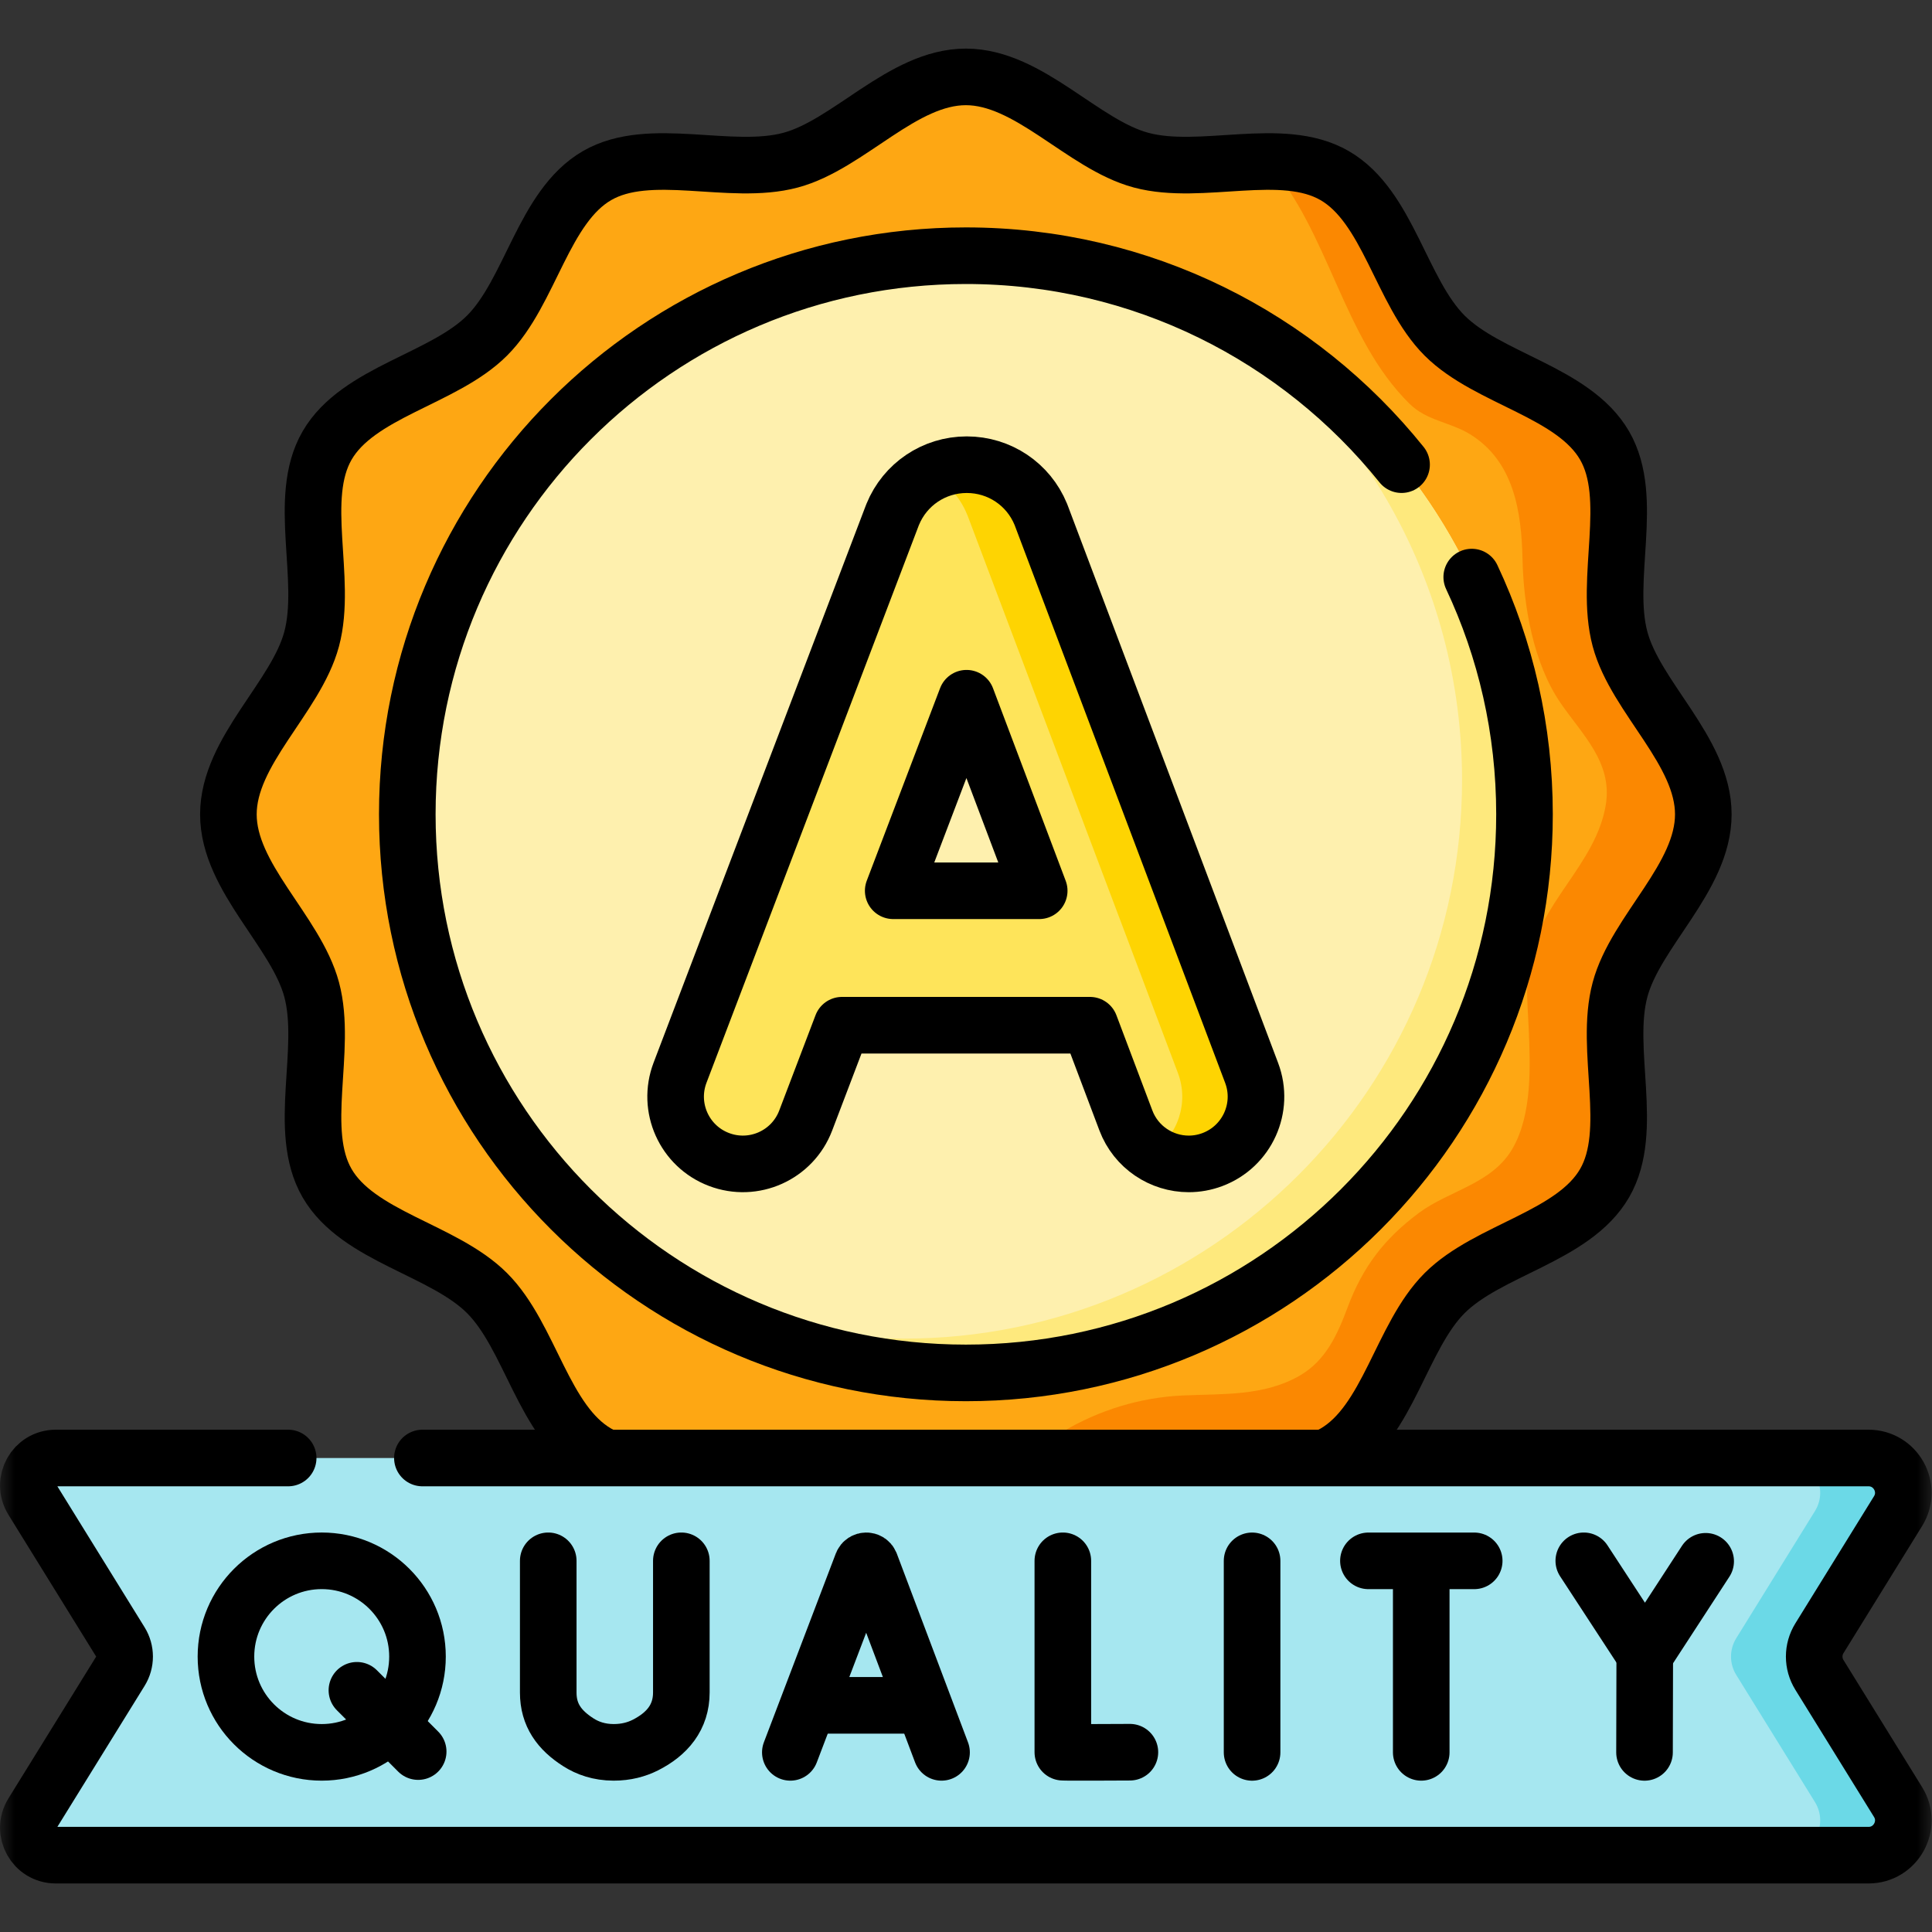 <?xml version="1.0" encoding="UTF-8"?> <svg xmlns="http://www.w3.org/2000/svg" width="65" height="65" viewBox="0 0 65 65" fill="none"><rect x="0" y="0" width="65" height="65" fill="#333333" stroke="none"/><mask id="mask0_10185_916" style="mask-type:luminance" maskUnits="userSpaceOnUse" x="-1" y="0" width="66" height="65"><path d="M-0.004 7.62939e-06H64.996V65H-0.004V7.62939e-06Z" fill="white"></path></mask><g mask="url(#mask0_10185_916)"><path d="M57.306 27.398C57.306 29.528 55.029 31.331 54.504 33.296C53.96 35.329 55.015 38.026 53.985 39.806C52.94 41.611 50.068 42.04 48.602 43.506C47.137 44.971 46.708 47.843 44.903 48.888C43.122 49.918 40.426 48.864 38.393 49.407C36.428 49.932 34.625 52.209 32.495 52.209C30.364 52.209 28.561 49.932 26.596 49.407C24.563 48.864 21.867 49.918 20.087 48.888C18.281 47.843 17.852 44.971 16.387 43.506C14.922 42.04 12.049 41.611 11.004 39.806C9.975 38.026 11.029 35.329 10.486 33.296C9.96 31.331 7.684 29.528 7.684 27.398C7.684 25.267 9.96 23.465 10.485 21.5C11.029 19.467 9.975 16.77 11.004 14.99C12.049 13.184 14.922 12.755 16.387 11.29C17.852 9.825 18.281 6.952 20.087 5.908C21.867 4.878 24.563 5.932 26.596 5.389C28.561 4.864 30.364 2.587 32.495 2.587C34.625 2.587 36.428 4.864 38.393 5.389C40.426 5.932 43.122 4.878 44.903 5.908C46.708 6.952 47.137 9.825 48.602 11.29C50.068 12.755 52.94 13.184 53.985 14.99C55.015 16.77 53.96 19.467 54.504 21.5C55.029 23.465 57.306 25.267 57.306 27.398Z" fill="#FEA713"></path><path d="M54.495 33.296C53.952 35.328 55.007 38.026 53.977 39.806C52.932 41.611 50.059 42.04 48.594 43.505C47.129 44.97 46.7 47.843 44.895 48.888C43.114 49.918 40.417 48.863 38.385 49.406C36.42 49.932 34.617 52.208 32.487 52.208C31.443 52.208 30.478 51.662 29.535 51.044C30.034 51.371 31.726 50.537 32.194 50.318C33.46 49.728 34.572 48.877 35.767 48.162C36.974 47.44 38.375 47.014 39.779 46.95C41.123 46.888 42.521 46.98 43.732 46.279C44.609 45.772 45 44.892 45.339 43.985C45.847 42.623 46.573 41.676 47.729 40.813C48.755 40.048 50.196 39.836 50.886 38.644C51.551 37.495 51.487 35.872 51.431 34.59C51.4 33.893 51.331 33.192 51.424 32.5C51.704 30.429 53.694 29.111 54.026 27.073C54.258 25.646 53.218 24.699 52.499 23.645C51.583 22.303 51.257 20.384 51.223 18.803C51.188 17.205 50.933 15.518 49.456 14.608C48.792 14.199 48.004 14.16 47.419 13.582C45.148 11.335 44.732 7.802 42.628 5.433C43.455 5.431 44.237 5.527 44.895 5.907C46.7 6.952 47.129 9.825 48.594 11.29C50.059 12.755 52.932 13.184 53.977 14.989C55.007 16.769 53.952 19.467 54.495 21.499C55.021 23.465 57.297 25.267 57.297 27.398C57.297 29.528 55.021 31.331 54.495 33.296Z" fill="#FB8801"></path><path d="M51.29 27.396C51.29 37.776 42.876 46.19 32.496 46.19C22.117 46.19 13.703 37.776 13.703 27.396C13.703 17.017 22.117 8.603 32.496 8.603C42.876 8.603 51.29 17.017 51.29 27.396Z" fill="#FEF0AE"></path><path d="M51.289 27.397C51.289 37.776 42.876 46.19 32.496 46.19C28.794 46.19 25.342 45.119 22.434 43.272C24.852 44.405 27.55 45.037 30.396 45.037C40.776 45.037 49.189 36.624 49.189 26.244C49.189 19.566 45.707 13.702 40.458 10.368C46.857 13.366 51.289 19.863 51.289 27.397Z" fill="#FEE97D"></path><path d="M49.515 19.415C50.654 21.837 51.29 24.543 51.29 27.396C51.29 37.776 42.876 46.19 32.496 46.19C22.117 46.19 13.703 37.776 13.703 27.396C13.703 17.017 22.117 8.603 32.496 8.603C38.423 8.603 43.71 11.347 47.154 15.633" stroke="black" stroke-width="1.904" stroke-miterlimit="10" stroke-linecap="round" stroke-linejoin="round"></path><path d="M57.306 27.398C57.306 29.528 55.029 31.331 54.504 33.296C53.96 35.329 55.015 38.026 53.985 39.806C52.94 41.611 50.068 42.04 48.602 43.506C47.137 44.971 46.708 47.843 44.903 48.888C43.122 49.918 40.426 48.864 38.393 49.407C36.428 49.932 34.625 52.209 32.495 52.209C30.364 52.209 28.561 49.932 26.596 49.407C24.563 48.864 21.867 49.918 20.087 48.888C18.281 47.843 17.852 44.971 16.387 43.506C14.922 42.04 12.049 41.611 11.004 39.806C9.975 38.026 11.029 35.329 10.486 33.296C9.96 31.331 7.684 29.528 7.684 27.398C7.684 25.267 9.96 23.465 10.485 21.5C11.029 19.467 9.975 16.77 11.004 14.99C12.049 13.184 14.922 12.755 16.387 11.29C17.852 9.825 18.281 6.952 20.087 5.908C21.867 4.878 24.563 5.932 26.596 5.389C28.561 4.864 30.364 2.587 32.495 2.587C34.625 2.587 36.428 4.864 38.393 5.389C40.426 5.932 43.122 4.878 44.903 5.908C46.708 6.952 47.137 9.825 48.602 11.29C50.068 12.755 52.94 13.184 53.985 14.99C55.015 16.77 53.96 19.467 54.504 21.5C55.029 23.465 57.306 25.267 57.306 27.398Z" stroke="black" stroke-width="1.904" stroke-miterlimit="10" stroke-linecap="round" stroke-linejoin="round"></path><path d="M30.051 29.969L32.518 23.491L34.963 29.969H30.051ZM42.11 36.097L35.04 17.364C35.032 17.343 35.024 17.322 35.016 17.302C34.599 16.288 33.622 15.634 32.526 15.634H32.523C31.426 15.635 30.449 16.292 30.034 17.307C30.027 17.324 30.02 17.341 30.014 17.358L22.879 36.091C22.435 37.258 23.02 38.565 24.188 39.009C25.355 39.454 26.662 38.868 27.106 37.701L28.328 34.492H36.67L37.878 37.694C38.22 38.6 39.08 39.158 39.994 39.158C40.26 39.158 40.53 39.111 40.792 39.012C41.961 38.571 42.551 37.266 42.11 36.097Z" fill="#FEE45A"></path><path d="M42.109 36.098L35.039 17.364C35.032 17.343 35.024 17.323 35.015 17.302C34.597 16.288 33.621 15.635 32.526 15.635H32.522C32.081 15.635 31.658 15.741 31.285 15.935C31.839 16.221 32.287 16.697 32.534 17.302C32.543 17.323 32.551 17.343 32.56 17.364L39.629 36.098C40.011 37.109 39.621 38.221 38.753 38.787C39.117 39.027 39.548 39.159 39.993 39.159C40.26 39.158 40.529 39.111 40.791 39.012C41.961 38.571 42.55 37.266 42.109 36.098Z" fill="#FED402"></path><path d="M30.051 29.969L32.518 23.491L34.963 29.969H30.051ZM42.11 36.097L35.04 17.364C35.032 17.343 35.024 17.322 35.016 17.302C34.599 16.288 33.622 15.634 32.526 15.634H32.523C31.426 15.635 30.449 16.292 30.034 17.307C30.027 17.324 30.02 17.341 30.014 17.358L22.879 36.091C22.435 37.258 23.02 38.565 24.188 39.009C25.355 39.454 26.662 38.868 27.106 37.701L28.328 34.492H36.67L37.878 37.694C38.22 38.6 39.08 39.158 39.994 39.158C40.26 39.158 40.53 39.111 40.792 39.012C41.961 38.571 42.551 37.266 42.11 36.097Z" stroke="black" stroke-width="1.904" stroke-miterlimit="10" stroke-linecap="round" stroke-linejoin="round"></path><path d="M62.864 49.053H1.876C1.154 49.053 0.713 49.846 1.093 50.46L4.055 55.249C4.239 55.546 4.239 55.922 4.055 56.219L1.093 61.008C0.713 61.622 1.154 62.415 1.876 62.415H62.864C63.78 62.415 64.341 61.409 63.859 60.629L61.211 56.35C60.978 55.972 60.978 55.496 61.211 55.118L63.859 50.839C64.341 50.059 63.78 49.053 62.864 49.053Z" fill="#A6E7F0"></path><path d="M62.859 62.414H60.066C60.983 62.414 61.544 61.409 61.062 60.628L58.413 56.349C58.18 55.972 58.18 55.495 58.413 55.118L61.062 50.839C61.544 50.059 60.983 49.052 60.066 49.052H62.858C63.776 49.052 64.336 50.059 63.853 50.839L61.206 55.118C60.973 55.495 60.973 55.972 61.206 56.349L63.853 60.628C64.336 61.409 63.776 62.414 62.859 62.414Z" fill="#6BD9E7"></path><path d="M9.695 49.053H1.876C1.154 49.053 0.713 49.846 1.092 50.46L4.055 55.249C4.239 55.546 4.239 55.922 4.055 56.219L1.092 61.008C0.713 61.622 1.154 62.415 1.876 62.415H62.864C63.78 62.415 64.341 61.409 63.859 60.629L61.212 56.35C60.978 55.972 60.978 55.496 61.212 55.118L63.859 50.839C64.341 50.059 63.78 49.053 62.864 49.053H14.211" stroke="black" stroke-width="1.904" stroke-miterlimit="10" stroke-linecap="round" stroke-linejoin="round"></path><path d="M26.59 58.956L29.01 52.603C29.059 52.482 29.23 52.482 29.28 52.602L31.677 58.956" stroke="black" stroke-width="1.904" stroke-miterlimit="10" stroke-linecap="round" stroke-linejoin="round"></path><path d="M27.344 57.374H30.934" stroke="black" stroke-width="1.904" stroke-miterlimit="10" stroke-linecap="round" stroke-linejoin="round"></path><path d="M35.758 52.512V58.951C35.829 58.963 38.014 58.951 38.014 58.951" stroke="black" stroke-width="1.904" stroke-miterlimit="10" stroke-linecap="round" stroke-linejoin="round"></path><path d="M42.125 52.513V58.957" stroke="black" stroke-width="1.904" stroke-miterlimit="10" stroke-linecap="round" stroke-linejoin="round"></path><path d="M53.285 52.512L55.344 55.664L57.385 52.528" stroke="black" stroke-width="1.904" stroke-miterlimit="10" stroke-linecap="round" stroke-linejoin="round"></path><path d="M55.328 58.957L55.336 55.665" stroke="black" stroke-width="1.904" stroke-miterlimit="10" stroke-linecap="round" stroke-linejoin="round"></path><path d="M18.445 52.512V56.946C18.445 57.701 18.82 58.21 19.456 58.616C19.766 58.815 20.157 58.955 20.644 58.956C21.065 58.957 21.417 58.859 21.709 58.713C22.45 58.339 22.923 57.772 22.923 56.942V52.512" stroke="black" stroke-width="1.904" stroke-miterlimit="10" stroke-linecap="round" stroke-linejoin="round"></path><path d="M46.039 52.513H49.598" stroke="black" stroke-width="1.904" stroke-miterlimit="10" stroke-linecap="round" stroke-linejoin="round"></path><path d="M47.816 52.718V58.956" stroke="black" stroke-width="1.904" stroke-miterlimit="10" stroke-linecap="round" stroke-linejoin="round"></path><path d="M12.008 56.868L14.069 58.93" stroke="black" stroke-width="1.904" stroke-miterlimit="10" stroke-linecap="round" stroke-linejoin="round"></path><path d="M14.046 55.734C14.046 57.514 12.603 58.956 10.824 58.956C9.044 58.956 7.602 57.514 7.602 55.734C7.602 53.955 9.044 52.512 10.824 52.512C12.603 52.512 14.046 53.955 14.046 55.734Z" stroke="black" stroke-width="1.904" stroke-miterlimit="10" stroke-linecap="round" stroke-linejoin="round"></path></g></svg> 